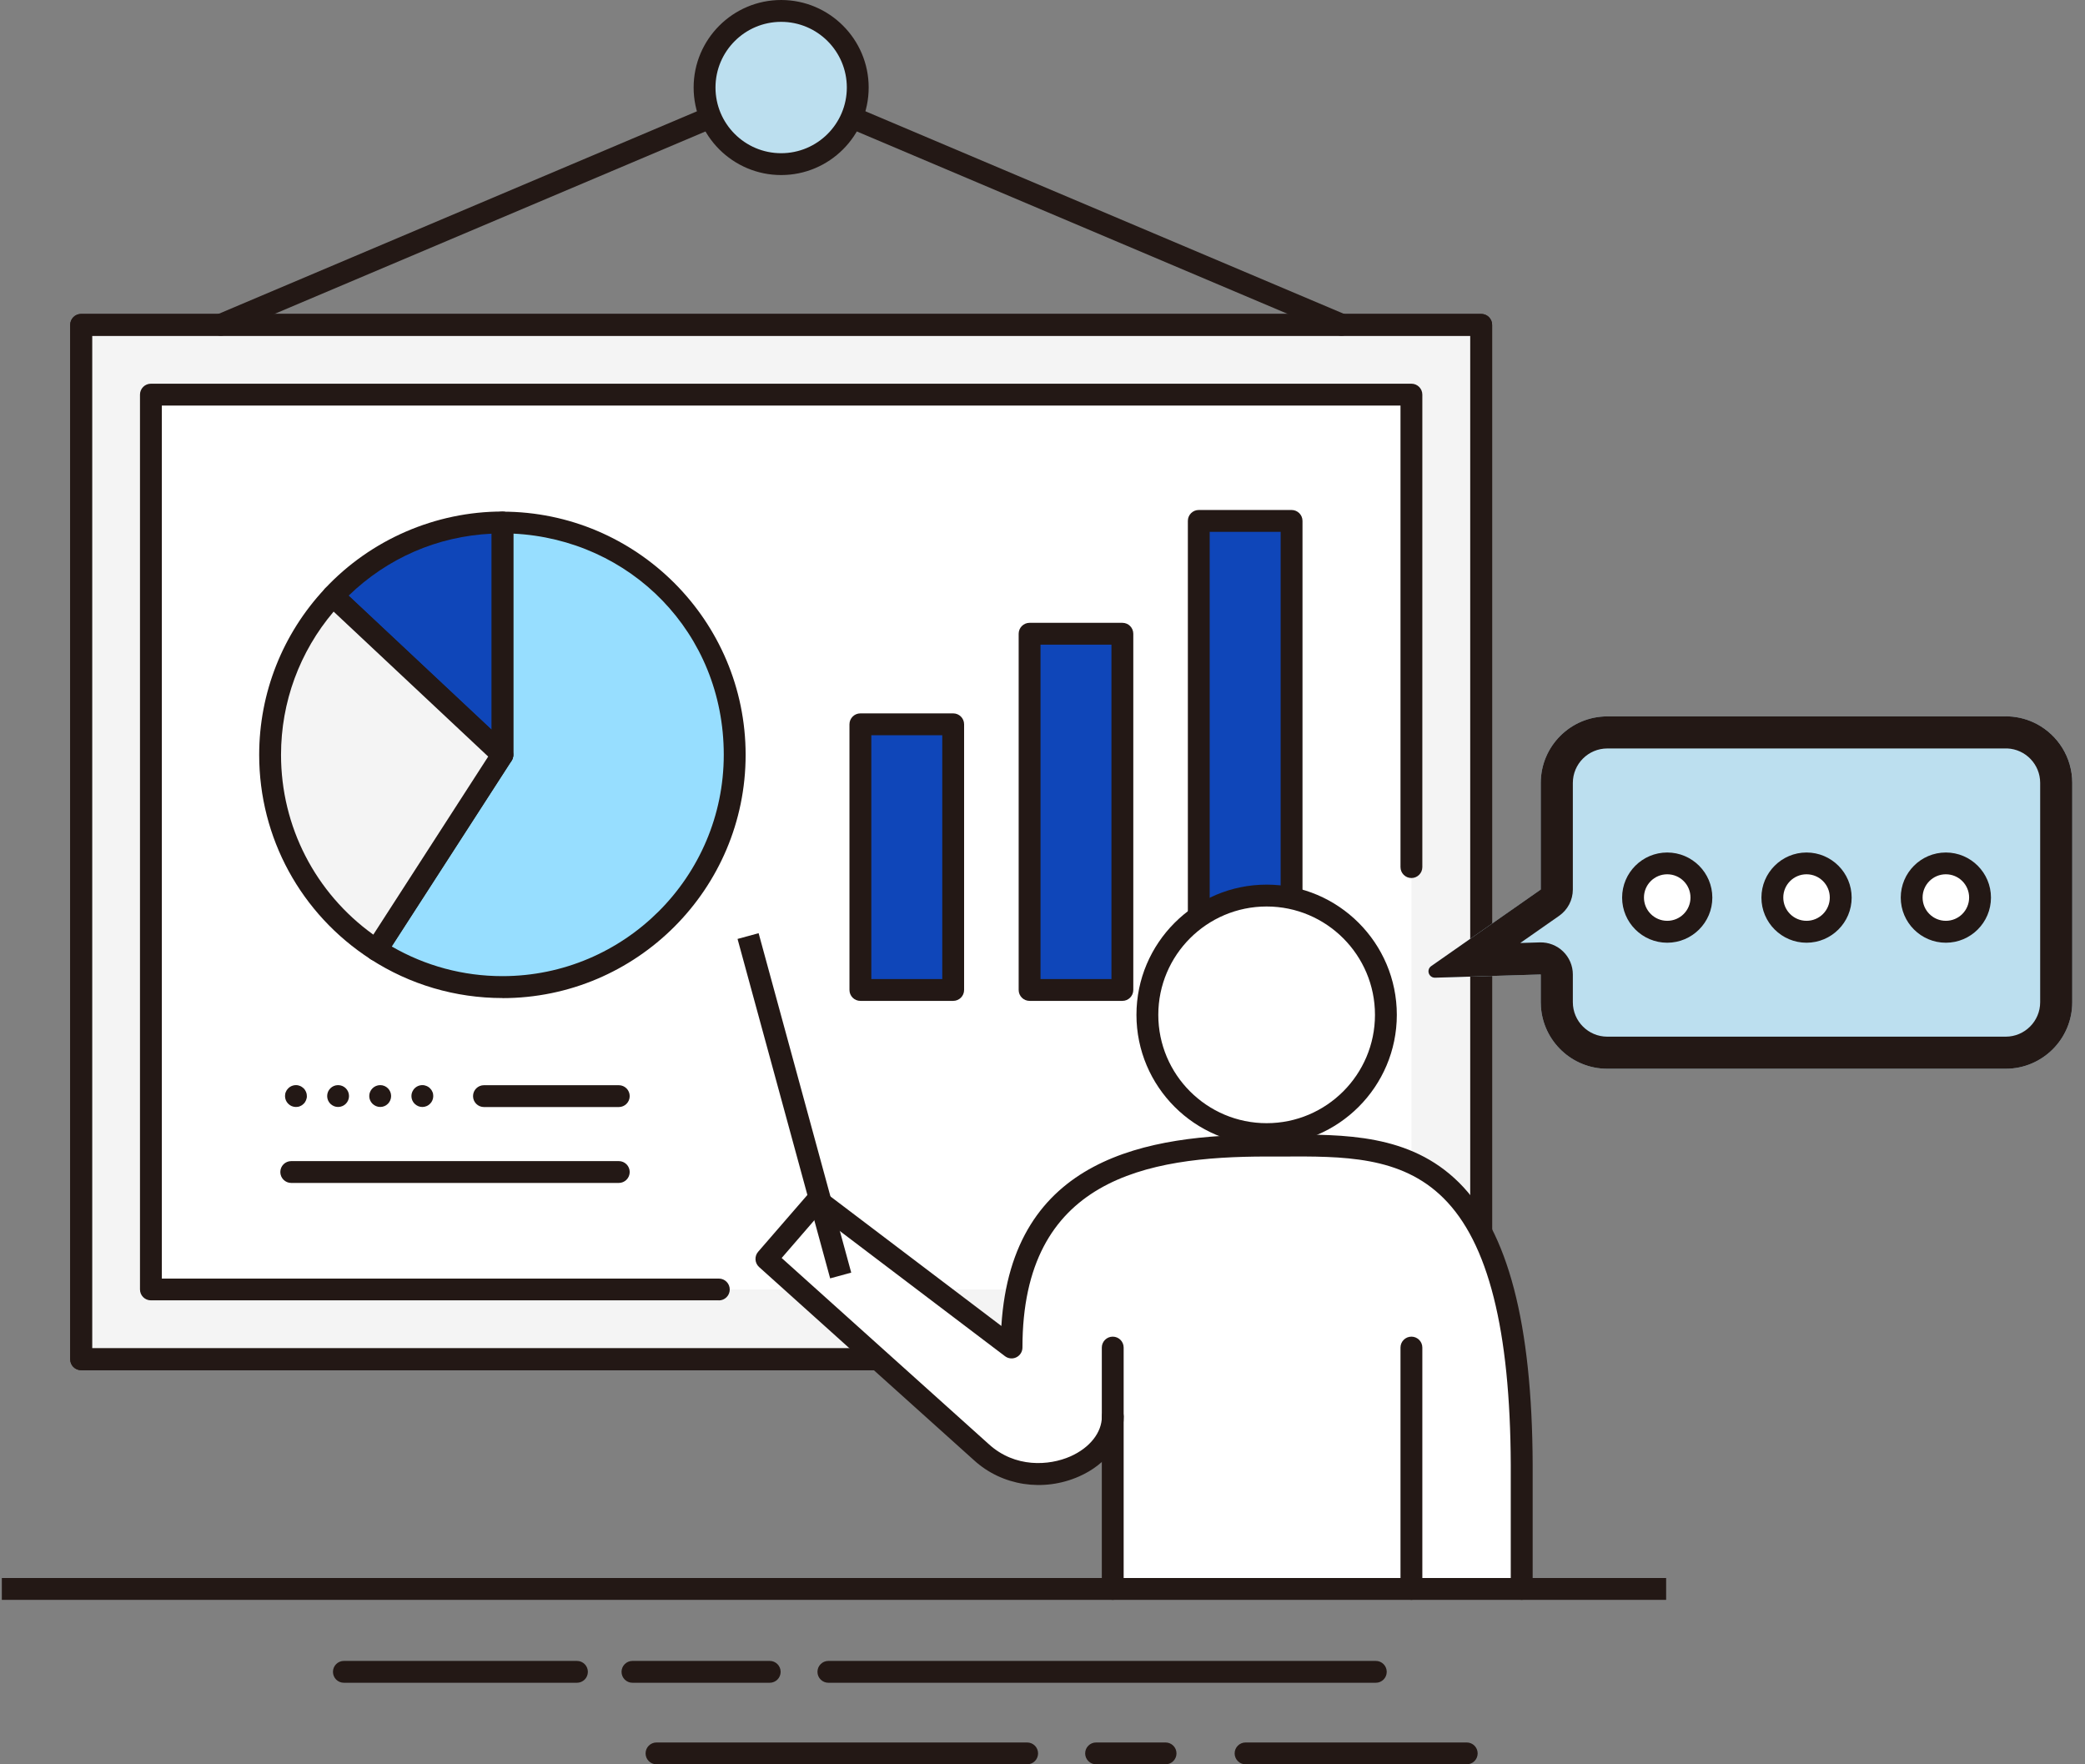 <svg width="130" height="110" viewBox="0 0 130 110" fill="none" xmlns="http://www.w3.org/2000/svg">
<rect x="0" y="0" width="130" height="110" fill="#808080" stroke="none"/>
<g clip-path="url(#clip0_44_3795)">
<path d="M85.782 104.915H51.65C51.274 104.915 50.969 104.611 50.969 104.234C50.969 103.858 51.274 103.553 51.65 103.553H85.782C86.159 103.553 86.463 103.858 86.463 104.234C86.463 104.611 86.159 104.915 85.782 104.915Z" fill="#231815"/>
<path d="M47.992 104.915H39.434C39.057 104.915 38.753 104.611 38.753 104.234C38.753 103.858 39.057 103.553 39.434 103.553H47.992C48.369 103.553 48.673 103.858 48.673 104.234C48.673 104.611 48.369 104.915 47.992 104.915Z" fill="#231815"/>
<path d="M35.972 104.915H21.441C21.064 104.915 20.76 104.611 20.76 104.234C20.76 103.858 21.064 103.553 21.441 103.553H35.972C36.349 103.553 36.654 103.858 36.654 104.234C36.654 104.611 36.349 104.915 35.972 104.915Z" fill="#231815"/>
<path d="M72.672 110H68.341C67.965 110 67.66 109.695 67.66 109.319C67.66 108.942 67.965 108.638 68.341 108.638H72.672C73.049 108.638 73.354 108.942 73.354 109.319C73.354 109.695 73.049 110 72.672 110Z" fill="#231815"/>
<path d="M64.043 110H40.933C40.556 110 40.252 109.695 40.252 109.319C40.252 108.942 40.556 108.638 40.933 108.638H64.043C64.419 108.638 64.724 108.942 64.724 109.319C64.724 109.695 64.419 110 64.043 110Z" fill="#231815"/>
<path d="M91.451 110H77.661C77.284 110 76.98 109.695 76.98 109.319C76.98 108.942 77.284 108.638 77.661 108.638H91.451C91.828 108.638 92.132 108.942 92.132 109.319C92.132 109.695 91.828 110 91.451 110Z" fill="#231815"/>
<path d="M92.353 20.253H5.058V84.747H92.353V20.253Z" fill="#F4F4F4"/>
<path d="M92.353 85.428H5.058C4.681 85.428 4.377 85.124 4.377 84.747V20.253C4.377 19.877 4.681 19.572 5.058 19.572H92.353C92.729 19.572 93.034 19.877 93.034 20.253V84.747C93.034 85.124 92.729 85.428 92.353 85.428ZM5.739 84.062H91.672V20.934H5.739V84.066V84.062Z" fill="#231815"/>
<path d="M83.65 20.934C83.562 20.934 83.47 20.918 83.386 20.882L48.705 6.198L14.029 20.878C13.68 21.023 13.283 20.862 13.135 20.518C12.987 20.169 13.151 19.773 13.496 19.624L48.441 4.828C48.609 4.756 48.801 4.756 48.974 4.828L83.919 19.62C84.263 19.768 84.428 20.165 84.28 20.514C84.171 20.774 83.919 20.93 83.65 20.93V20.934Z" fill="#231815"/>
<path d="M92.353 85.428H5.058C4.681 85.428 4.377 85.124 4.377 84.747V20.253C4.377 19.877 4.681 19.572 5.058 19.572H92.353C92.729 19.572 93.034 19.877 93.034 20.253V84.747C93.034 85.124 92.729 85.428 92.353 85.428ZM5.739 84.062H91.672V20.934H5.739V84.066V84.062Z" fill="#231815"/>
<path d="M88.002 54.057V24.605H9.409V80.392H44.819H88.002V54.057Z" fill="white"/>
<path d="M44.819 81.073H9.409C9.032 81.073 8.728 80.768 8.728 80.392V24.605C8.728 24.228 9.032 23.923 9.409 23.923H88.002C88.378 23.923 88.683 24.228 88.683 24.605V54.061C88.683 54.437 88.378 54.742 88.002 54.742C87.625 54.742 87.321 54.437 87.321 54.061V25.286H10.09V79.715H44.819C45.196 79.715 45.5 80.019 45.5 80.396C45.5 80.772 45.196 81.077 44.819 81.077V81.073Z" fill="#231815"/>
<path d="M59.431 45.158H53.645V61.721H59.431V45.158Z" fill="#0F46B9"/>
<path d="M59.431 62.402H53.645C53.269 62.402 52.964 62.097 52.964 61.721V45.158C52.964 44.781 53.269 44.477 53.645 44.477H59.431C59.808 44.477 60.112 44.781 60.112 45.158V61.721C60.112 62.097 59.808 62.402 59.431 62.402ZM54.327 61.04H58.75V45.839H54.327V61.04Z" fill="#231815"/>
<path d="M69.98 39.513H64.195V61.721H69.98V39.513Z" fill="#0F46B9"/>
<path d="M69.98 62.402H64.195C63.818 62.402 63.514 62.098 63.514 61.721V39.513C63.514 39.136 63.818 38.831 64.195 38.831H69.98C70.357 38.831 70.661 39.136 70.661 39.513V61.721C70.661 62.098 70.357 62.402 69.98 62.402ZM64.876 61.04H69.299V40.194H64.876V61.04Z" fill="#231815"/>
<path d="M80.529 32.477H74.744V61.721H80.529V32.477Z" fill="#0F46B9"/>
<path d="M80.529 62.402H74.744C74.367 62.402 74.063 62.097 74.063 61.721V32.477C74.063 32.1 74.367 31.796 74.744 31.796H80.529C80.906 31.796 81.211 32.1 81.211 32.477V61.721C81.211 62.097 80.906 62.402 80.529 62.402ZM75.425 61.04H79.848V33.158H75.425V61.04Z" fill="#231815"/>
<path d="M78.975 71.425C71.382 71.425 63.073 72.884 63.073 84.014L50.957 74.831L47.788 78.493L61.194 90.544C64.271 93.353 69.383 91.406 69.383 88.317V99.062H94.881V91.326C94.797 70.472 86.567 71.421 78.979 71.421L78.975 71.425Z" fill="white"/>
<path d="M78.975 70.708C83.082 70.708 86.411 67.378 86.411 63.272C86.411 59.165 83.082 55.835 78.975 55.835C74.868 55.835 71.539 59.165 71.539 63.272C71.539 67.378 74.868 70.708 78.975 70.708Z" fill="white"/>
<path d="M94.877 99.747C94.5 99.747 94.196 99.442 94.196 99.066V91.329C94.164 82.9 92.79 77.459 89.997 74.694C87.345 72.066 83.743 72.086 79.928 72.106C79.608 72.106 79.291 72.106 78.971 72.106C71.443 72.106 63.75 73.52 63.75 84.013C63.75 84.274 63.602 84.51 63.373 84.622C63.141 84.739 62.865 84.71 62.66 84.554L51.053 75.756L48.737 78.432L61.647 90.035C63.289 91.534 65.413 91.385 66.735 90.804C67.949 90.267 68.702 89.314 68.702 88.316C68.702 87.94 69.007 87.635 69.383 87.635C69.76 87.635 70.064 87.94 70.064 88.316C70.064 89.863 68.999 91.293 67.284 92.05C65.052 93.036 62.48 92.639 60.733 91.045L47.331 78.997C47.055 78.749 47.027 78.324 47.271 78.043L50.444 74.382C50.681 74.109 51.085 74.065 51.37 74.285L62.436 82.671C63.089 72.134 71.563 70.74 78.979 70.74C79.295 70.74 79.612 70.74 79.928 70.74C83.855 70.719 87.909 70.7 90.963 73.725C94.023 76.757 95.53 82.515 95.562 91.325V99.066C95.562 99.442 95.258 99.747 94.881 99.747H94.877Z" fill="#231815"/>
<path d="M88.002 99.747C87.625 99.747 87.321 99.443 87.321 99.066V84.017C87.321 83.641 87.625 83.336 88.002 83.336C88.378 83.336 88.683 83.641 88.683 84.017V99.066C88.683 99.443 88.378 99.747 88.002 99.747Z" fill="#231815"/>
<path d="M69.379 99.747C69.003 99.747 68.698 99.443 68.698 99.066V84.017C68.698 83.641 69.003 83.336 69.379 83.336C69.756 83.336 70.06 83.641 70.06 84.017V99.066C70.06 99.443 69.756 99.747 69.379 99.747Z" fill="#231815"/>
<path d="M78.975 71.389C74.5 71.389 70.858 67.747 70.858 63.272C70.858 58.796 74.5 55.154 78.975 55.154C83.45 55.154 87.092 58.796 87.092 63.272C87.092 67.747 83.45 71.389 78.975 71.389ZM78.975 56.517C75.249 56.517 72.22 59.545 72.22 63.272C72.22 66.998 75.249 70.027 78.975 70.027C82.701 70.027 85.73 66.998 85.73 63.272C85.73 59.545 82.701 56.517 78.975 56.517Z" fill="#231815"/>
<path d="M48.705 10.233C51.343 10.233 53.481 8.095 53.481 5.457C53.481 2.819 51.343 0.681 48.705 0.681C46.068 0.681 43.929 2.819 43.929 5.457C43.929 8.095 46.068 10.233 48.705 10.233Z" fill="#BCDFEF"/>
<path d="M48.705 10.914C45.696 10.914 43.248 8.466 43.248 5.457C43.248 2.448 45.696 0 48.705 0C51.714 0 54.162 2.448 54.162 5.457C54.162 8.466 51.714 10.914 48.705 10.914ZM48.705 1.362C46.446 1.362 44.611 3.197 44.611 5.457C44.611 7.717 46.446 9.552 48.705 9.552C50.965 9.552 52.8 7.717 52.8 5.457C52.8 3.197 50.965 1.362 48.705 1.362Z" fill="#231815"/>
<path d="M31.325 32.577V47.061L23.472 59.229C25.736 60.691 28.428 61.545 31.325 61.545C39.322 61.545 45.809 55.062 45.809 47.061C45.809 39.06 39.326 32.577 31.325 32.577Z" fill="#97DEFF"/>
<path d="M31.325 62.225C28.4 62.225 25.555 61.388 23.103 59.802C22.787 59.597 22.699 59.176 22.899 58.86L30.644 46.864V32.581C30.644 32.204 30.948 31.9 31.325 31.9C39.687 31.9 46.49 38.703 46.49 47.065C46.49 55.426 39.687 62.23 31.325 62.23V62.225ZM24.422 59.008C26.517 60.222 28.889 60.859 31.325 60.859C38.933 60.859 45.127 54.669 45.127 47.057C45.127 39.444 39.302 33.627 32.006 33.27V47.057C32.006 47.189 31.97 47.317 31.898 47.425L24.422 59.004V59.008Z" fill="#231815"/>
<path d="M31.325 32.577C27.158 32.577 23.404 34.34 20.764 37.157L31.325 47.061V32.577Z" fill="#0F46B9"/>
<path d="M31.325 47.742C31.157 47.742 30.988 47.678 30.86 47.558L20.299 37.654C20.167 37.529 20.09 37.357 20.082 37.177C20.078 36.996 20.143 36.82 20.267 36.688C23.123 33.639 27.154 31.892 31.325 31.892C31.701 31.892 32.006 32.197 32.006 32.573V47.057C32.006 47.329 31.846 47.574 31.597 47.682C31.509 47.718 31.417 47.738 31.325 47.738V47.742ZM21.737 37.137L30.644 45.486V33.274C27.278 33.435 24.161 34.789 21.737 37.137Z" fill="#231815"/>
<path d="M20.764 37.157C18.336 39.749 16.845 43.227 16.845 47.061C16.845 52.165 19.485 56.649 23.476 59.229L31.329 47.061L20.768 37.157H20.764Z" fill="#F4F4F4"/>
<path d="M23.472 59.91C23.34 59.91 23.212 59.874 23.104 59.802C18.756 56.989 16.16 52.23 16.16 47.065C16.16 43.199 17.619 39.517 20.263 36.696C20.519 36.42 20.952 36.408 21.224 36.664L31.786 46.568C32.026 46.793 32.07 47.157 31.894 47.434L24.041 59.602C23.941 59.754 23.789 59.862 23.612 59.898C23.564 59.91 23.516 59.914 23.468 59.914L23.472 59.91ZM20.804 38.13C18.684 40.627 17.522 43.768 17.522 47.061C17.522 51.532 19.662 55.675 23.276 58.272L30.439 47.169L20.8 38.13H20.804Z" fill="#231815"/>
<path d="M38.581 69.021H30.175C29.799 69.021 29.494 68.716 29.494 68.34C29.494 67.963 29.799 67.659 30.175 67.659H38.581C38.957 67.659 39.262 67.963 39.262 68.34C39.262 68.716 38.957 69.021 38.581 69.021Z" fill="#231815"/>
<path d="M18.452 69.017C18.272 69.017 18.095 68.945 17.971 68.816C17.843 68.692 17.771 68.516 17.771 68.336C17.771 68.292 17.775 68.248 17.783 68.203C17.791 68.159 17.803 68.115 17.823 68.075C17.839 68.035 17.859 67.995 17.883 67.959C17.911 67.919 17.939 67.887 17.971 67.855C18.127 67.695 18.364 67.623 18.584 67.666C18.628 67.679 18.672 67.691 18.712 67.707C18.752 67.723 18.792 67.747 18.828 67.771C18.864 67.795 18.901 67.823 18.933 67.855C18.965 67.887 18.993 67.919 19.017 67.959C19.041 67.995 19.065 68.035 19.081 68.075C19.097 68.115 19.109 68.159 19.121 68.203C19.129 68.248 19.133 68.292 19.133 68.336C19.133 68.38 19.133 68.424 19.121 68.468C19.109 68.512 19.097 68.556 19.081 68.596C19.065 68.636 19.041 68.676 19.017 68.716C18.993 68.752 18.965 68.788 18.933 68.816C18.901 68.849 18.864 68.876 18.828 68.905C18.792 68.929 18.752 68.949 18.712 68.965C18.672 68.985 18.628 68.997 18.584 69.005C18.54 69.013 18.496 69.017 18.452 69.017Z" fill="#231815"/>
<path d="M23.023 68.335C23.023 67.959 23.332 67.654 23.709 67.654C24.081 67.654 24.386 67.959 24.386 68.335C24.386 68.712 24.081 69.016 23.709 69.016C23.332 69.016 23.023 68.712 23.023 68.335ZM20.399 68.335C20.399 67.959 20.703 67.654 21.08 67.654C21.457 67.654 21.761 67.959 21.761 68.335C21.761 68.712 21.457 69.016 21.08 69.016C20.703 69.016 20.399 68.712 20.399 68.335Z" fill="#231815"/>
<path d="M26.333 69.017C26.152 69.017 25.98 68.945 25.852 68.816C25.724 68.692 25.652 68.516 25.652 68.336C25.652 68.292 25.656 68.248 25.664 68.203C25.676 68.159 25.688 68.115 25.704 68.075C25.72 68.035 25.744 67.995 25.768 67.959C25.792 67.919 25.82 67.887 25.852 67.855C26.008 67.695 26.245 67.623 26.465 67.666C26.509 67.679 26.553 67.691 26.593 67.707C26.637 67.723 26.673 67.747 26.713 67.771C26.75 67.795 26.785 67.823 26.814 67.855C26.846 67.887 26.874 67.919 26.902 67.959C26.926 67.995 26.946 68.035 26.962 68.075C26.982 68.115 26.994 68.159 27.002 68.203C27.01 68.248 27.014 68.292 27.014 68.336C27.014 68.516 26.942 68.692 26.814 68.816C26.689 68.945 26.513 69.017 26.333 69.017Z" fill="#231815"/>
<path d="M38.581 73.753H18.159C17.783 73.753 17.478 73.448 17.478 73.072C17.478 72.695 17.783 72.391 18.159 72.391H38.581C38.957 72.391 39.262 72.695 39.262 73.072C39.262 73.448 38.957 73.753 38.581 73.753Z" fill="#231815"/>
<path d="M47.3 58.181L45.986 58.54L51.76 79.702L53.074 79.344L47.3 58.181Z" fill="#231815"/>
<path d="M103.884 98.385H0.114V99.747H103.884V98.385Z" fill="#231815"/>
<path d="M125.058 44.665H100.214C97.926 44.665 96.067 46.524 96.067 48.812V55.459L89.236 60.235C89.091 60.335 89.031 60.519 89.087 60.683C89.144 60.848 89.296 60.956 89.464 60.956C89.464 60.956 89.472 60.956 89.476 60.956L96.067 60.755V62.486C96.067 64.774 97.926 66.633 100.214 66.633H125.058C127.346 66.633 129.205 64.774 129.205 62.486V48.808C129.205 46.52 127.346 44.661 125.058 44.661V44.665Z" fill="#BCDFEF"/>
<path fill-rule="evenodd" clip-rule="evenodd" d="M125.15 46.663C125.12 46.664 125.089 46.665 125.058 46.665H100.214C99.031 46.665 98.067 47.629 98.067 48.812V55.459C98.067 56.112 97.748 56.724 97.213 57.098L94.788 58.793L96.006 58.756C96.547 58.74 97.071 58.943 97.459 59.32C97.848 59.697 98.067 60.215 98.067 60.755V62.486C98.067 63.669 99.031 64.633 100.214 64.633H125.058C126.241 64.633 127.205 63.669 127.205 62.486V48.808C127.205 47.656 126.291 46.711 125.15 46.663ZM127.001 45.144C126.472 44.863 125.875 44.693 125.242 44.665C125.181 44.663 125.12 44.661 125.058 44.661V44.665H100.214C97.926 44.665 96.067 46.524 96.067 48.812V55.459L89.236 60.235C89.091 60.335 89.031 60.519 89.087 60.683C89.144 60.848 89.296 60.956 89.464 60.956H89.476L96.067 60.755V62.486C96.067 62.577 96.07 62.667 96.076 62.756C96.215 64.918 98.016 66.633 100.214 66.633H125.058C127.346 66.633 129.205 64.774 129.205 62.486V48.808C129.205 47.222 128.311 45.842 127.001 45.144Z" fill="#231815"/>
<path d="M103.952 58.091C105.129 58.091 106.083 57.137 106.083 55.96C106.083 54.782 105.129 53.828 103.952 53.828C102.775 53.828 101.82 54.782 101.82 55.96C101.82 57.137 102.775 58.091 103.952 58.091Z" fill="white"/>
<path d="M103.952 58.776C102.401 58.776 101.139 57.514 101.139 55.964C101.139 54.413 102.401 53.151 103.952 53.151C105.502 53.151 106.764 54.413 106.764 55.964C106.764 57.514 105.502 58.776 103.952 58.776ZM103.952 54.509C103.15 54.509 102.501 55.158 102.501 55.959C102.501 56.761 103.15 57.41 103.952 57.41C104.753 57.41 105.402 56.761 105.402 55.959C105.402 55.158 104.753 54.509 103.952 54.509Z" fill="#231815"/>
<path d="M114.769 55.96C114.769 57.138 113.816 58.091 112.638 58.091C111.46 58.091 110.506 57.138 110.506 55.96C110.506 54.782 111.46 53.828 112.638 53.828C113.816 53.828 114.769 54.782 114.769 55.96Z" fill="white"/>
<path d="M112.638 58.776C111.087 58.776 109.825 57.514 109.825 55.964C109.825 54.413 111.087 53.151 112.638 53.151C114.189 53.151 115.451 54.413 115.451 55.964C115.451 57.514 114.189 58.776 112.638 58.776ZM112.638 54.509C111.837 54.509 111.188 55.158 111.188 55.959C111.188 56.761 111.837 57.41 112.638 57.41C113.439 57.41 114.088 56.761 114.088 55.959C114.088 55.158 113.439 54.509 112.638 54.509Z" fill="#231815"/>
<path d="M123.456 55.96C123.456 57.138 122.502 58.091 121.324 58.091C120.146 58.091 119.193 57.138 119.193 55.96C119.193 54.782 120.146 53.828 121.324 53.828C122.502 53.828 123.456 54.782 123.456 55.96Z" fill="white"/>
<path d="M121.324 58.776C119.774 58.776 118.512 57.514 118.512 55.964C118.512 54.413 119.774 53.151 121.324 53.151C122.875 53.151 124.137 54.413 124.137 55.964C124.137 57.514 122.875 58.776 121.324 58.776ZM121.324 54.509C120.523 54.509 119.874 55.158 119.874 55.959C119.874 56.761 120.523 57.41 121.324 57.41C122.126 57.41 122.775 56.761 122.775 55.959C122.775 55.158 122.126 54.509 121.324 54.509Z" fill="#231815"/>
</g>
<defs>
<clipPath id="clip0_44_3795">
<rect width="129.772" height="110" fill="white" transform="translate(0.114)"/>
</clipPath>
</defs>
</svg>

